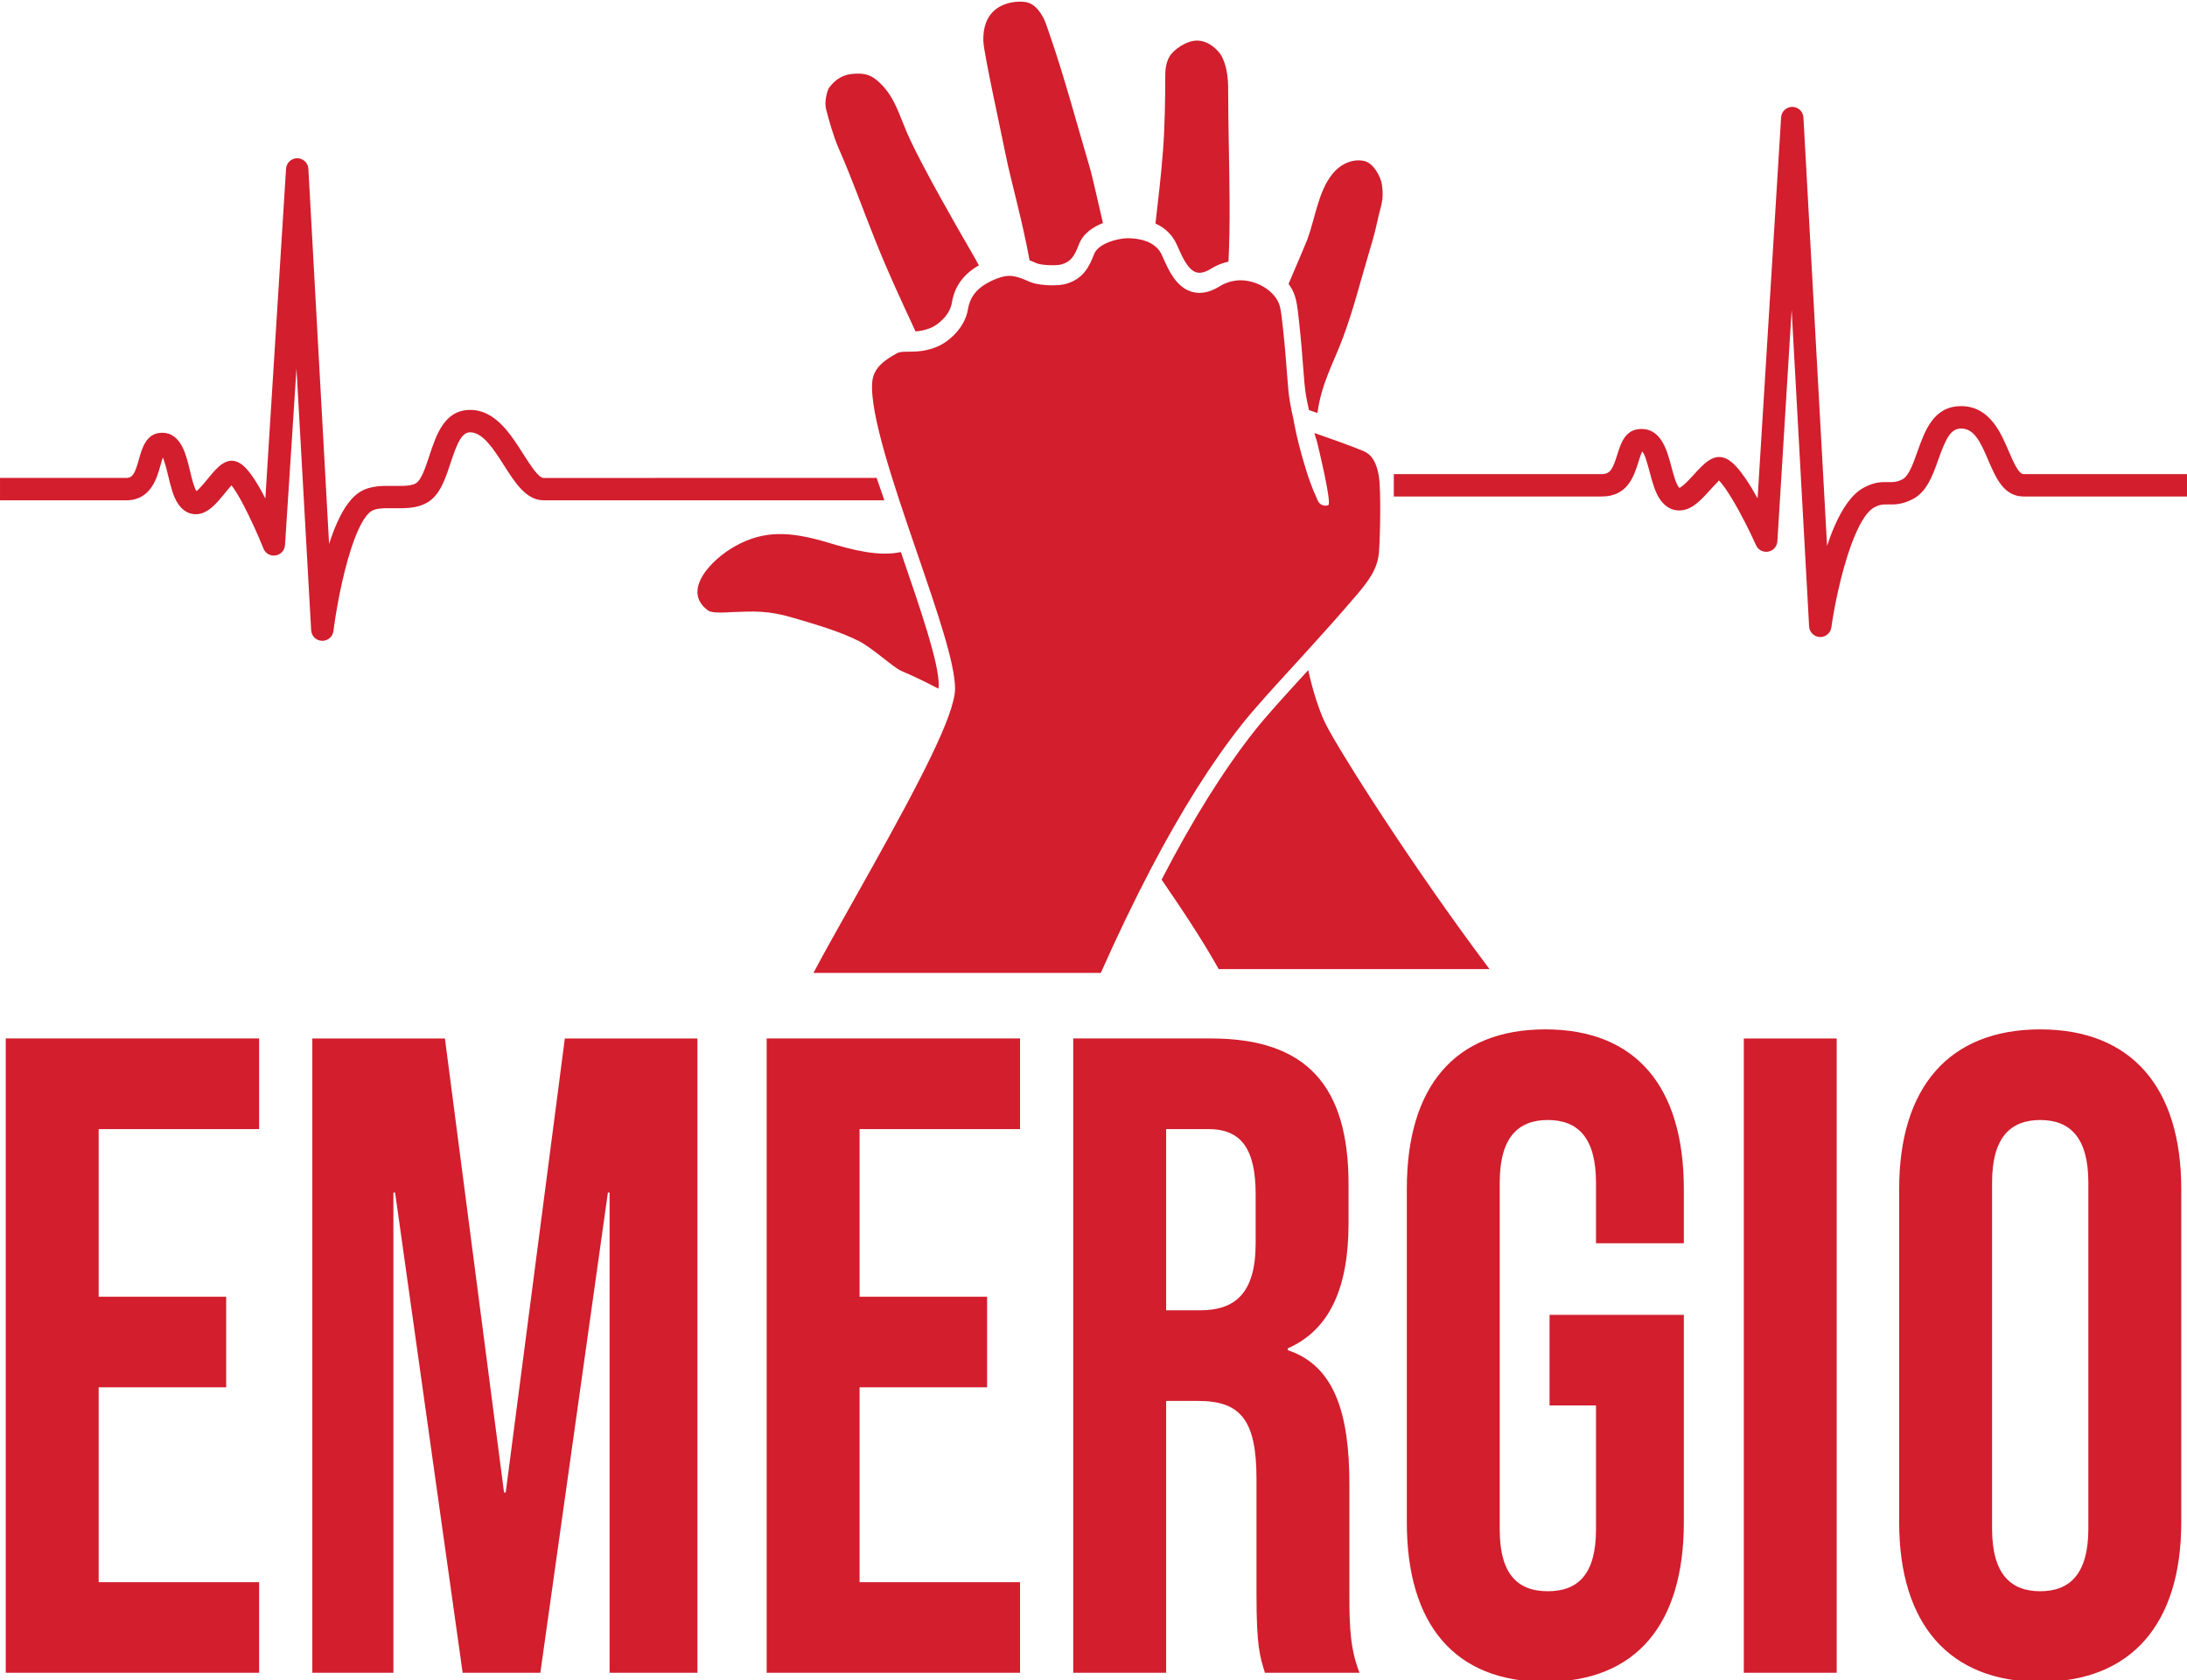<?xml version="1.0" encoding="UTF-8"?>
<!DOCTYPE svg PUBLIC "-//W3C//DTD SVG 1.1//EN" "http://www.w3.org/Graphics/SVG/1.1/DTD/svg11.dtd">
<!-- Creator: CorelDRAW 2021.5 -->
<svg xmlns="http://www.w3.org/2000/svg" xml:space="preserve" width="33.867mm" height="26.026mm" version="1.1" style="shape-rendering:geometricPrecision; text-rendering:geometricPrecision; image-rendering:optimizeQuality; fill-rule:evenodd; clip-rule:evenodd"
viewBox="0 0 3386.66 2602.56"
 xmlns:xlink="http://www.w3.org/1999/xlink"
 xmlns:xodm="http://www.corel.com/coreldraw/odm/2003">
 <defs>
  <style type="text/css">
   <![CDATA[
    .fil0 {fill:#D21E2D}
   ]]>
  </style>
 </defs>
 <g id="Warstwa_x0020_1">
  <g id="_105553234070304">
   <path class="fil0" d="M1782.54 1345.05c47.05,-89.67 93.56,-163.51 140.56,-223.03l0.01 0c18.3,-23.19 45.74,-53.21 77.51,-87.99 6.34,-6.95 12.95,-14.19 19.62,-21.5 25.23,-27.73 52.42,-57.92 79.77,-90 18.86,-22.13 33.45,-41.15 35.43,-67.53 1.69,-22.07 3.24,-93.4 -0.05,-116.09 -2.41,-16.61 -7.94,-28.85 -15.97,-35.4 -3.82,-3.1 -7.36,-4.57 -9.07,-5.27 -19.85,-8.18 -50.39,-19 -72.09,-26.54 -0.97,-0.34 -2.04,-0.71 -2.97,-1.03l4.32 14.27c0,0 23.46,95.19 17.24,97.53 -6.2,2.35 -13.17,-0.5 -15.97,-6.53 -0.41,-0.95 -0.8,-1.81 -1.21,-2.72 -8.83,-19.49 -13.85,-33.49 -21.43,-59.63 -3.43,-11.91 -9.84,-34.05 -14.8,-61.22 -0.11,-0.59 -0.18,-1.17 -0.21,-1.76 -2.23,-9.51 -4.09,-18.62 -5.7,-27.79 -2.22,-12.74 -3.27,-26.77 -4.72,-46.21 -1.34,-17.72 -3.01,-39.78 -6.17,-68.97l-0.25 -2.18c-1.53,-14.09 -2.55,-22.78 -4.1,-29.27 -1.41,-5.88 -3.25,-9.96 -6.37,-14.45 -11.82,-17.06 -34.78,-27.93 -56.14,-27.57 -5.06,0.13 -11.79,0.96 -19.01,3.51 -3.81,1.33 -7.75,3.12 -11.68,5.59 -15.6,9.83 -30.38,12.72 -43.91,8.62 -23.92,-7.27 -35.57,-33.51 -43.28,-50.88 -1.47,-3.31 -2.76,-6.25 -3.95,-8.5 -2.92,-5.53 -7.01,-9.71 -11.69,-13.01 -11.75,-8.27 -27.56,-10.47 -40.55,-10.47 -7.02,0 -20.52,2.29 -32.09,7.49 -8.75,3.93 -16.43,9.53 -19.33,17.07 -7.77,20.05 -16.98,38.67 -44.16,46.29 -11.49,3.24 -37.11,2.73 -51.21,-1.78 -1.25,-0.39 -2.54,-0.77 -3.57,-1.22 -21.31,-9.39 -31.59,-13.19 -52.26,-5.16 -5.84,2.27 -10.94,4.77 -15.56,7.46 -16.69,9.69 -25.76,22.3 -28.57,39.62 -4.86,29.95 -30.87,51.07 -47.16,57.95 -8.52,3.6 -16.13,5.52 -23,6.63 -8.36,1.32 -15.64,1.38 -22.01,1.4 -9.07,0.02 -14.01,0.14 -18.55,2.76 -15.23,8.78 -35.39,20.39 -37.53,43.75 -4.48,48.59 33.63,160.66 68.01,260.9 0.57,1.69 1.15,3.39 1.72,5.04 31.41,91.57 58.54,170.65 58.5,209.75 0,4.98 -0.99,11.13 -2.64,18.06 -13.11,55.29 -76.15,170.29 -155.99,312.29 -22.81,40.59 -44.85,79.82 -60.67,109.71l444.98 0c26.23,-58.97 52.15,-112.87 77.92,-161.99zm269.83 -224.61c-9.34,-19 -19.51,-50.23 -26.51,-82.46 -2.16,2.36 -4.45,4.89 -6.59,7.24 -31.44,34.39 -58.59,64.11 -76.33,86.59 -48.08,60.91 -95.77,137.18 -144.15,230.76 32.06,46.48 65.08,96.58 88.41,138.6l419.42 0c-118.26,-157.03 -234.21,-339.96 -254.25,-380.73zm-656.3 -81.05c17.72,7.41 37.47,17.05 57.11,27.35 0.3,-2.05 0.5,-3.98 0.5,-5.66 0.04,-34.88 -27.73,-115.82 -57.13,-201.51 -0.49,-1.49 -1.01,-2.95 -1.52,-4.43 -33.96,7.33 -74.1,-3.04 -112.72,-14.66 -60.05,-18.05 -99.61,-18.73 -142.87,4.95 -38.91,21.31 -84.43,70.13 -42.97,100.25 6.99,5.09 32.97,2.62 36.3,2.49 35.21,-1.44 56.78,-2.55 94.14,8.42 33.85,9.96 71.77,20.67 102.62,36.14 21.14,10.62 54.16,41.48 66.54,46.66zm615.44 -542.52l0.23 2.18c3.23,29.6 4.9,51.89 6.26,69.8 1.4,18.71 2.42,32.24 4.42,43.78 1.3,7.44 2.8,14.9 4.55,22.57 0.85,0.28 1.76,0.6 2.74,0.94 2.91,1.01 6.46,2.22 10.4,3.59 6.2,-45.94 24.51,-76.52 39.39,-116.38 16.22,-43.45 25.35,-81.33 37.97,-123.39 5.46,-18.17 12,-40.72 15.14,-55.92 5.16,-25.02 11.04,-32.83 7.33,-58.23 -1.65,-11.25 -12.58,-33.82 -28.42,-36.7 -17.96,-3.26 -36.16,5.14 -48.64,20.92 -21.2,26.83 -25.45,64.52 -38.19,100.37 -1.56,4.39 -15.25,36.49 -29.33,69.42 0.42,0.57 0.92,1.08 1.32,1.67 10.46,15.08 11.92,28.54 14.83,55.38zm-191.2 -122.02c1.39,2.66 2.94,6.12 4.68,10.04 5.85,13.15 14.69,33.05 27.54,36.96 6.21,1.88 14,-0.07 23.09,-5.8 8.15,-5.15 17.25,-8.65 26.75,-10.77 1.52,-30.91 1.84,-61.59 1.72,-90.33 -0.26,-61.56 -2.3,-123.64 -2.27,-179.7 0.01,-27.02 -7.11,-43.54 -11.06,-49.98 -3.24,-5.25 -17.01,-22.08 -36.71,-22.4 -16.39,-0.28 -36.83,13.95 -43.08,24.8 -6.25,10.85 -6.46,23.59 -6.47,28.23 -0.13,40.05 -0.79,80.81 -3.46,116.34 -3.12,41.37 -7.52,76.92 -11.75,113.97 16.34,7.4 25.71,18.58 31.02,28.64zm-226.01 28.29c3.71,1.49 7.41,3.07 11.22,4.74 6.59,2.91 29.91,4.02 37.81,1.81 15.54,-4.36 20.49,-13.24 27.38,-31.09 6.51,-16.88 21.79,-27.1 37.25,-33.07 -8.41,-37.06 -17.44,-75.78 -19.34,-82.28 -23.23,-78.98 -39.5,-140.8 -61.81,-205.81 -4.25,-12.44 -7.83,-23.38 -10.21,-28.06 -4.55,-8.97 -13.27,-23.52 -27.84,-26.08 -16.37,-2.9 -68.06,0.24 -65.97,60.83 0.65,18.78 28.66,145.49 34.99,177.86 6.21,31.73 25.59,100.46 36.52,161.15zm-295.83 -173.87c21.55,48.87 37.76,95.36 57.09,143.51 21.05,52.38 37.89,88.02 62.15,140.58 7.17,-0.49 14.96,-1.83 24.26,-5.75 9.04,-3.81 28.73,-18.28 32.06,-38.73 4.08,-25.24 17.94,-44.23 41.77,-57.85 -3.46,-6.42 -7.11,-13.03 -11.15,-19.97 -23.14,-39.56 -74.35,-129.42 -95.88,-175.91 -16.22,-34.95 -21.45,-62.92 -46.13,-86.57 -12.28,-11.78 -22.04,-16.05 -42.49,-14.13 -13.47,1.27 -25.21,6.91 -36.26,21.32 -2.19,2.88 -7.79,20.35 -4.83,32.65 3.71,15.36 12.04,44.16 19.41,60.85zm1520.16 757.48l-0.59 -0.01c-4.46,-0.18 -8.48,-2.06 -11.42,-4.96 -2.98,-2.92 -4.9,-6.92 -5.15,-11.38l-27.04 -490.5 -22.11 358.59c-0.24,3.97 -1.86,7.62 -4.36,10.43 -2.48,2.83 -5.92,4.84 -9.86,5.55l-0.1 0.03c-3.92,0.66 -7.77,-0.01 -11.06,-1.74 -3.34,-1.77 -6.09,-4.64 -7.71,-8.27 -9.25,-20.72 -23.59,-49.48 -37.2,-71.95 -7.84,-13 -15.16,-23.58 -20.47,-28.44 -0.41,0.79 -1.02,1.89 -2.28,3.11 -3.67,3.57 -7.89,8.21 -10.83,11.44l-1.26 1.4c-14.29,15.7 -28.76,31.61 -48.61,30.58 -5.21,-0.23 -10.12,-1.69 -14.66,-4.32 -4.33,-2.52 -8.3,-6.11 -11.84,-10.72 -4.45,-5.8 -7.8,-12.94 -10.55,-20.68 -2.57,-7.23 -4.65,-15.04 -6.69,-22.71l-0.02 -0.07c-4.33,-16.24 -8.82,-32.98 -12.96,-32.98l-0.25 0.03 0.08 0.04c0.33,0.1 1.37,0.31 1.2,0.63 -1.53,2.77 -3.12,7.42 -5.13,13.78l-0.41 1.34c-7.16,22.85 -16.98,54.14 -57.33,54.14l-321.67 0 0 -34.68 321.67 0c6.86,0 11.14,-2.17 14.21,-6.13 3.91,-5.08 6.8,-13.3 10.03,-23.63l0.02 -0.07c5.89,-18.81 12.57,-40.12 37.58,-40.12 15.82,0 25.98,8.78 33.16,21.47 6.22,10.95 9.86,24.54 13.25,37.27l0.04 0.11c3.32,12.47 6.78,25.38 11.23,31.16 0.74,0.95 0.76,1.31 0.7,1.46 1.61,-0.47 4.46,-2.64 7.78,-5.54 4.9,-4.3 10.13,-9.93 14.78,-15.05l0.12 -0.13c16.21,-17.85 31.51,-34.67 51.69,-24.06 9.01,4.75 18.85,16.05 28.36,30 6.42,9.42 12.82,20.12 18.74,30.78l36.39 -590.14c0.28,-4.58 2.32,-8.65 5.43,-11.57 3.13,-2.93 7.32,-4.72 11.86,-4.72 4.58,0 8.76,1.82 11.89,4.77 3.13,2.94 5.15,7.05 5.4,11.62l36.59 663.54c3.5,-10.54 7.39,-20.89 11.64,-30.62 11.77,-26.98 26.64,-49.49 45.11,-59.44 16.75,-9.04 28.16,-8.83 38.14,-8.61l0.23 0c6.65,0.14 12.49,0.27 21.48,-4.24 4.55,-2.28 8.4,-7.55 11.94,-14.43 4.04,-7.84 7.58,-17.81 11.2,-28.04 11.82,-33.27 25.22,-70.97 67.77,-70.97 22.21,0 37.72,10.36 49.42,24.83 10.89,13.49 18.09,30.26 24.49,45.18 5.22,12.2 9.64,21.98 14.02,28.32 3.12,4.51 5.99,7 9.05,7l252.9 0 0 34.64 -252.9 0c-30.72,0 -43.02,-28.63 -54.9,-56.31 -5.78,-13.49 -11.41,-26.58 -18.43,-35.79 -6.07,-7.97 -13.48,-13.2 -23.65,-13.2 -7.99,0 -13.76,3.98 -18.66,10.92 -5.97,8.52 -10.92,21.36 -16.45,36.94l-0.04 0.07c-8.83,24.88 -17.99,50.59 -40.28,61.76 -16.39,8.22 -27.45,8.06 -37.15,7.93l-0.58 -0.01c-6.84,-0.14 -12.33,-0.26 -21.18,4.5 -13.27,7.15 -25.33,29.82 -35.5,57.35 -16.47,44.61 -27.19,100.87 -31.03,128.59 -0.59,4.28 -2.74,8.01 -5.76,10.66 -3.08,2.69 -7.09,4.3 -11.38,4.3l-0.14 -0.03zm-277.02 -287.57l0.08 0.04 -0.08 -0.04zm-2042.66 293.44l-0.46 -0.01c-4.49,-0.16 -8.55,-2.03 -11.52,-4.96 -2.98,-2.97 -4.89,-6.98 -5.14,-11.43l-22.72 -405.46 -17.78 273.58c-0.25,4.05 -1.88,7.75 -4.41,10.55 -2.56,2.82 -6.06,4.82 -10.02,5.48 -4.01,0.71 -7.99,-0.08 -11.34,-1.96 -3.34,-1.86 -6.07,-4.89 -7.59,-8.67 -8.2,-20.48 -20.82,-48.72 -32.76,-70.96 -6.25,-11.62 -12.15,-21.39 -16.76,-27.03 -3.02,3.34 -7.14,8.39 -10.06,11.98l-0.29 0.38c-6.21,7.57 -12.58,15.33 -19.55,21.35 -8.13,7.01 -16.96,11.59 -26.9,11.04 -5.17,-0.24 -10,-1.76 -14.42,-4.57 -4.17,-2.61 -7.93,-6.36 -11.24,-11.17 -3.95,-5.72 -6.88,-12.64 -9.31,-20.26 -2.4,-7.45 -4.22,-15.05 -6.07,-22.85 -2.01,-8.49 -4.31,-18.05 -7.06,-25.19l-1.41 -3.8c-1.18,3.3 -2.37,7.53 -3.52,11.68 -3.03,10.8 -6.63,23.6 -14.06,34.32 -8.1,11.72 -20.1,20.32 -39.2,20.32l-195.37 0 0 -34.67 195.37 0c5.19,0 8.53,-2 10.98,-5.63 3.44,-5.05 6,-13.32 8.93,-23.71 2.39,-8.57 4.97,-17.72 9.61,-25.27 5.56,-9.05 13.49,-15.35 25.93,-15.35 15.22,0 24.83,8.95 31.48,21.83 5.64,10.92 8.93,24.62 11.98,37.43 2.99,12.45 6.06,25.3 10.07,31.29l4.49 -4.4c4.34,-4.37 8.99,-10.05 12.66,-14.56 14.6,-17.9 29.7,-36.38 49.89,-24.5 9.4,5.52 19.6,19.31 29.24,35.84 3.48,5.99 6.94,12.38 10.26,18.86l32.05 -510.72c0.29,-4.55 2.31,-8.64 5.42,-11.57 3.12,-2.94 7.31,-4.75 11.88,-4.75 4.63,0.05 8.86,1.86 11.95,4.8 3.09,2.93 5.1,7.05 5.33,11.62l32.07 581.08c3.83,-11.91 8.1,-23.38 12.82,-33.84 9.63,-21.31 21.36,-38.59 35.51,-47.1 8.02,-4.82 16.91,-7.17 26.12,-8.25 8.45,-0.98 17.33,-0.87 26.08,-0.77 7.08,0.1 13.99,0.18 20.06,-0.39 5.36,-0.5 10.08,-1.51 13.62,-3.49 3.92,-2.17 7.4,-7.59 10.66,-14.53 3.65,-7.8 6.98,-17.88 10.25,-27.78 11.05,-33.51 23.63,-71.48 63.37,-71.48 19.65,0 35.47,9.53 48.99,23.23 12.56,12.74 22.96,29.03 32.69,44.28l0.15 0.21c11.84,18.57 24.06,37.65 31.86,37.65l515.78 -0.03 11.89 34.63c-175.89,0.1 -351.77,0.02 -527.67,0.01 -13.84,-0.01 -25.19,-7.18 -35.43,-18.11 -9.14,-9.78 -17.22,-22.4 -25.51,-35.37l-0.27 -0.43c-16.13,-25.27 -32.81,-51.39 -52.48,-51.39 -6.28,0 -11.05,3.82 -15.3,10.53 -5.36,8.51 -9.97,21.43 -15.14,37.11l-0.01 0.07c-8.57,25.85 -16.64,50.29 -36.93,61.63 -15.34,8.58 -33.13,8.41 -50.3,8.27l-0.67 -0.01c-7.25,-0.09 -14.26,-0.18 -20.46,0.43 -5.39,0.53 -10.08,1.59 -13.56,3.67 -11.69,7.04 -22.44,29.69 -31.55,57.27 -14.74,44.62 -24.37,101 -27.82,128.82 -0.53,4.32 -2.68,8.12 -5.75,10.84 -3.1,2.73 -7.13,4.37 -11.46,4.37l-0.17 -0.03zm-248 -287.29l-0.14 -0.31c-0.92,0 -0.54,0.12 0.14,0.31z"/>
   <path class="fil0" d="M8.93 2591.14l392.33 0 0 -140.37 -248.48 0 0 -301.8 197.47 0 0 -140.37 -197.47 0 0 -259.67 248.48 0 0 -140.36 -392.33 0 0 982.57zm474.72 0l125.54 0 0 -743.96 2.62 0 104.62 743.96 120.32 0 104.62 -743.96 2.61 0 0 743.96 136.01 0 0 -982.57 -205.32 0 -91.55 703.24 -2.6 0 -91.55 -703.24 -205.32 0 0 982.57zm703.58 0l392.34 0 0 -140.37 -248.48 0 0 -301.8 197.47 0 0 -140.37 -197.47 0 0 -259.67 248.48 0 0 -140.36 -392.34 0 0 982.57zm474.72 0l143.86 0 0 -421.11 49.7 0c65.38,0 90.23,29.48 90.23,120.72l0 179.67c0,80.01 5.23,95.44 13.08,120.72l146.47 0c-14.38,-36.5 -15.69,-71.59 -15.69,-119.32l0 -172.64c0,-110.9 -23.55,-183.89 -95.48,-207.76l0 -2.8c64.09,-28.08 94.17,-92.65 94.17,-193.71l0 -60.36c0,-151.6 -64.08,-225.98 -213.16,-225.98l-213.18 0 0 982.57zm143.86 -561.48l0 -280.73 65.38 0c51.02,0 73.24,30.87 73.24,101.06l0 75.8c0,78.61 -32.69,103.87 -86.31,103.87l-52.31 0zm587.19 575.51c141.24,0 214.48,-89.83 214.48,-247.05l0 -321.44 -207.94 0 0 140.37 71.93 0 0 192.3c0,70.18 -28.77,95.46 -74.54,95.46 -45.78,0 -74.55,-25.28 -74.55,-95.46l0 -537.61c0,-70.18 28.77,-96.85 74.55,-96.85 45.77,0 74.54,26.67 74.54,96.85l0 94.05 136.01 0 0 -84.22c0,-157.21 -73.24,-247.06 -214.48,-247.06 -141.23,0 -214.47,89.85 -214.47,247.06l0 516.55c0,157.22 73.24,247.05 214.47,247.05zm307.33 -14.03l143.85 0 0 -982.57 -143.85 0 0 982.57zm459.03 14.03c141.23,0 218.4,-89.83 218.4,-247.05l0 -516.55c0,-157.21 -77.17,-247.06 -218.4,-247.06 -141.25,0 -218.4,89.85 -218.4,247.06l0 516.55c0,157.22 77.15,247.05 218.4,247.05zm0 -140.36c-45.78,0 -74.55,-26.67 -74.55,-96.86l0 -536.21c0,-70.18 28.77,-96.85 74.55,-96.85 45.77,0 74.54,26.67 74.54,96.85l0 536.21c0,70.19 -28.77,96.86 -74.54,96.86z"/>
  </g>
 </g>
</svg>
